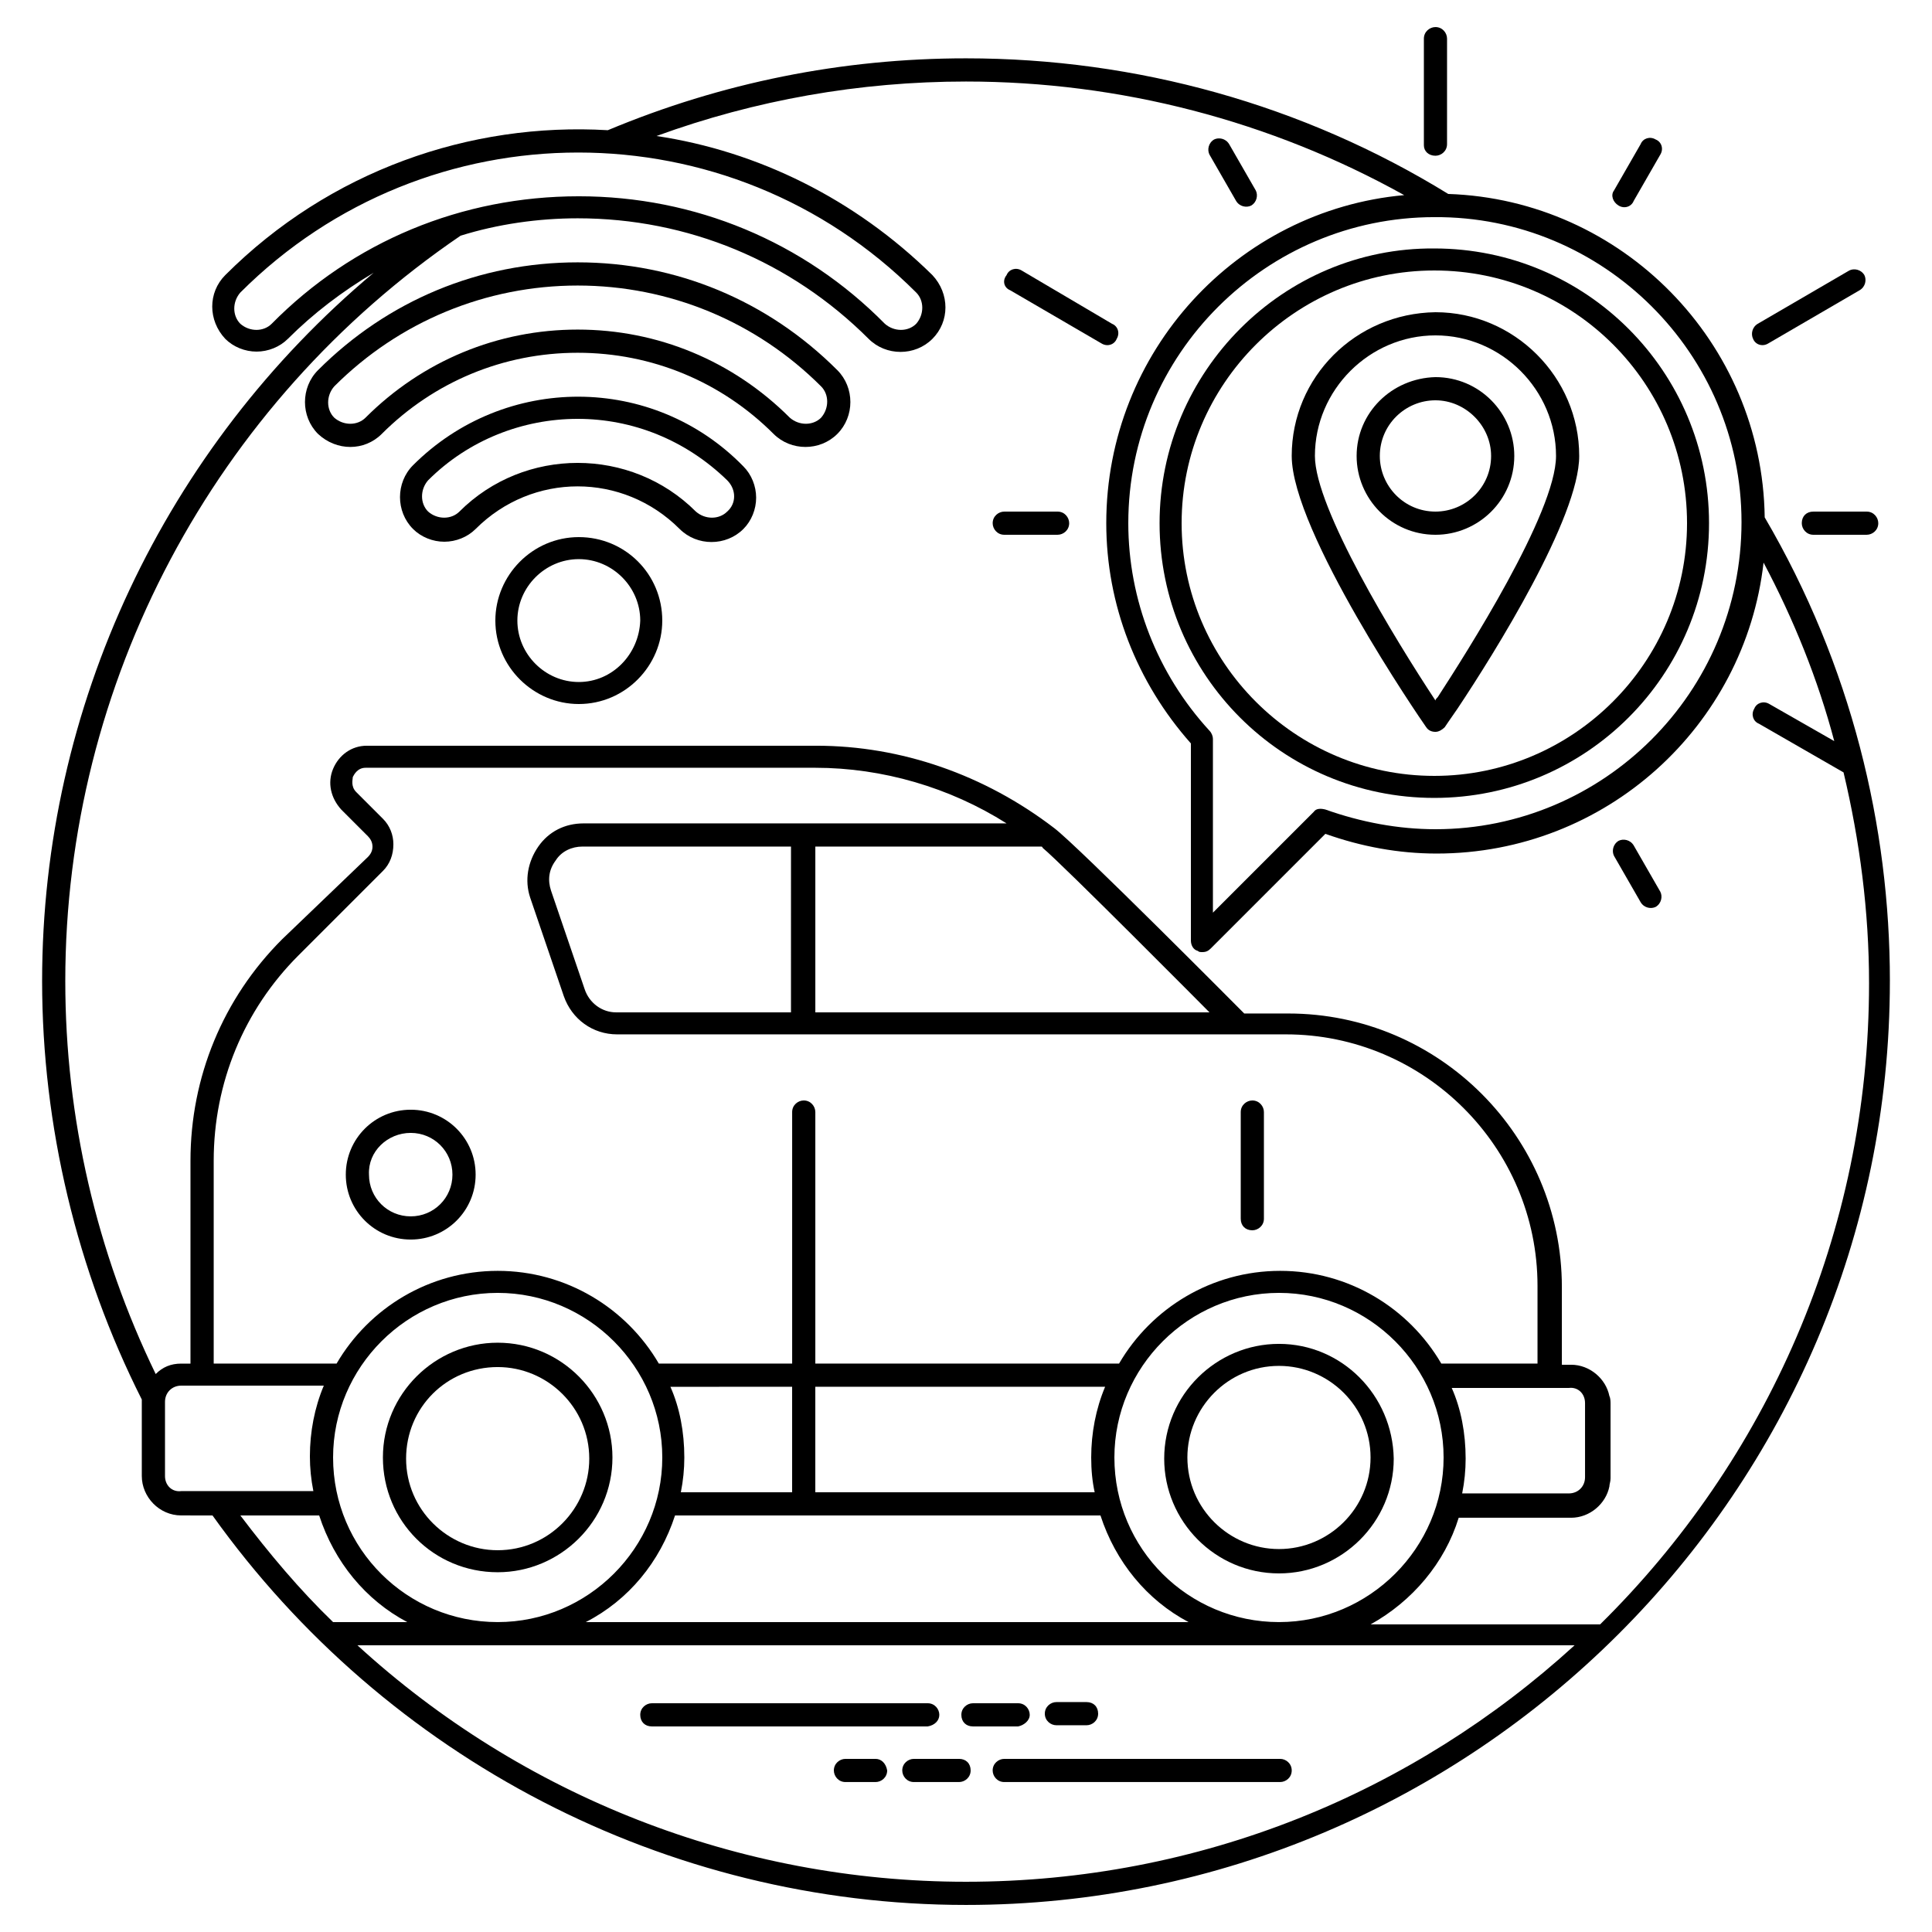 <?xml version="1.0" encoding="UTF-8"?>
<!-- Uploaded to: SVG Find, www.svgrepo.com, Generator: SVG Find Mixer Tools -->
<svg fill="#000000" width="800px" height="800px" version="1.1" viewBox="144 144 512 512" xmlns="http://www.w3.org/2000/svg">
 <g>
  <path d="m644.84 403.99c0-40.859-10.137-83.559-33.176-122.88-0.613-46.387-37.785-84.172-83.867-85.711-38.398-23.652-82.637-35.941-127.79-35.941-32.871 0-64.82 6.453-94.926 19.047-36.559-2.152-73.727 10.754-101.38 38.398-4.609 4.609-4.609 11.98 0 16.895 2.152 2.152 5.223 3.379 8.293 3.379 3.07 0 6.144-1.23 8.293-3.379 6.758-6.758 14.438-12.594 22.734-17.512-55.297 46.391-87.859 114.89-87.859 187.7 0 38.398 9.215 76.801 26.418 110.9v20.273c0 5.531 4.609 10.445 10.445 10.445l8.293 0.004c46.082 64.512 120.43 103.22 199.68 103.22 134.55 0 244.84-109.67 244.84-244.84zm-39.32-121.65v0c0 45.16-36.559 81.41-81.102 81.41-9.832 0-19.66-1.844-29.184-5.223-1.23-0.309-2.457-0.309-3.07 0.613l-26.727 26.727v-46.082c0-0.613-0.309-1.535-0.922-2.152-13.824-15.055-21.504-34.715-21.504-54.988 0-44.852 36.559-81.102 81.102-81.102 44.852-0.305 81.406 36.254 81.406 80.797zm-389.53-52.531c-2.152 2.152-5.836 2.152-8.293 0-2.152-2.152-2.152-5.836 0-8.293 49.461-49.461 129.64-49.461 179.1 0 2.152 2.152 2.152 5.836 0 8.293-2.152 2.152-5.836 2.152-8.293 0-21.504-21.812-50.383-33.793-81.102-33.793-31.027 0-59.906 11.98-81.41 33.793zm50.074-23.348c9.832-3.07 20.582-4.609 31.027-4.609 29.184 0 56.523 11.367 77.109 31.949 4.609 4.609 12.289 4.609 16.895 0 4.609-4.609 4.609-11.98 0-16.895-20.582-20.273-46.387-32.871-73.113-36.863 26.113-9.523 53.758-14.438 82.023-14.438 40.859 0 80.793 10.445 116.12 30.105-44.238 3.992-78.953 41.473-78.953 86.938 0 21.504 7.988 42.086 22.426 58.367v52.223c0 1.23 0.613 2.457 1.844 2.766 0.309 0.309 0.613 0.309 1.23 0.309 0.922 0 1.535-0.309 2.152-0.922l30.414-30.414c9.523 3.379 19.355 5.223 29.492 5.223 44.852 0 81.715-33.793 86.629-77.109 7.988 15.055 14.438 31.027 18.738 47.309l-17.203-9.832c-1.535-0.922-3.379-0.309-3.992 1.23-0.922 1.535-0.309 3.379 1.23 3.992l22.426 12.902c4.301 18.125 6.758 36.863 6.758 55.91 0 66.355-27.34 126.57-71.27 169.88h-60.824c11.059-6.144 19.66-16.281 23.348-28.262h29.797c4.914 0 9.215-3.688 10.137-8.293 0-0.613 0.309-1.23 0.309-2.152v-19.66c0-0.613 0-1.535-0.309-2.152-0.922-4.609-5.223-8.293-10.137-8.293h-2.457v-20.582c0-39.938-32.562-72.5-72.5-72.5h-11.672c-0.309-0.309-44.238-44.543-50.383-49.152-18.438-14.129-40.555-21.809-62.98-21.809h-119.2c-3.992 0-7.371 2.457-8.91 6.144-1.535 3.688-0.613 7.68 2.152 10.754l7.066 7.066c0.613 0.613 1.23 1.535 1.23 2.766 0 0.922-0.309 1.844-1.23 2.766l-22.734 21.809c-15.668 15.668-24.27 36.559-24.27 58.676v53.762h-2.457c-2.766 0-4.914 0.922-6.758 2.766-15.668-32.258-23.961-67.895-23.961-104.14 0-78.949 39.32-152.98 104.75-197.53zm-20.582 154.52-7.066-7.066c-1.535-1.535-0.922-3.379-0.922-3.992 0.309-0.613 1.23-2.457 3.379-2.457h119.2c17.816 0 35.637 5.223 50.688 14.746l-112.13-0.004c-4.914 0-9.215 2.152-11.98 6.144-2.766 3.992-3.688 8.91-2.152 13.516l8.91 26.113c2.152 6.144 7.68 10.137 14.133 10.137h177.25c36.559 0 66.664 29.797 66.664 66.664v20.582h-25.496c-8.602-14.746-24.574-24.574-42.699-24.574s-34.098 9.832-42.699 24.574h-80.492v-66.66c0-1.535-1.23-3.07-3.07-3.07-1.535 0-3.07 1.23-3.07 3.07v66.664l-35.332-0.004c-8.602-14.746-24.574-24.574-42.699-24.574s-34.098 9.832-42.699 24.574h-32.566v-53.758c0-20.582 7.988-39.938 22.426-54.375l22.426-22.426c1.844-1.844 2.766-4.301 2.766-7.066 0-2.457-0.922-4.914-2.766-6.758zm219.04 51.301h-104.45v-43.93h59.902s0.309 0 0.309 0.309c5.223 4.301 43.93 43.316 44.238 43.621zm-157.29 0c-3.688 0-7.066-2.457-8.293-6.144l-8.91-26.113c-0.922-2.766-0.613-5.531 1.23-7.988 1.535-2.457 4.301-3.688 7.066-3.688h55.297l-0.004 43.934zm256.82 103.53v19.66c0 2.457-1.844 4.301-4.301 4.301h-28.262c0.613-3.07 0.922-6.144 0.922-9.215 0-6.758-1.23-13.211-3.688-18.738h31.027c2.457-0.309 4.301 1.535 4.301 3.992zm-129.95 23.656h-74.035v-27.957h76.801c-2.457 5.836-3.688 12.289-3.688 18.738 0 3.383 0.309 6.453 0.922 9.219zm-109.67 0c0.613-3.07 0.922-6.144 0.922-9.215 0-6.758-1.23-13.211-3.688-18.738l32.258-0.004v27.957zm-92.16-9.219c0-23.961 19.66-43.621 43.621-43.621 23.961 0 43.621 19.66 43.621 43.621s-19.66 43.621-43.621 43.621c-23.961 0.004-43.621-19.352-43.621-43.621zm90.625 15.363h112.74c3.992 12.289 12.289 22.426 23.348 28.262h-159.75c11.367-5.836 19.664-15.977 23.656-28.262zm116.43-15.363c0-23.961 19.66-43.621 43.621-43.621 23.961 0 43.621 19.66 43.621 43.621s-19.66 43.621-43.621 43.621c-23.961 0.004-43.621-19.352-43.621-43.621zm-251.6 4.918v-19.66c0-2.457 1.844-4.301 4.301-4.301h37.785c-2.457 5.836-3.688 12.289-3.688 18.738 0 3.07 0.309 6.144 0.922 9.215h-35.02c-2.457 0.309-4.301-1.535-4.301-3.992zm19.969 10.445h20.891c3.992 12.289 12.289 22.426 23.348 28.262h-19.66c-8.91-8.602-16.898-18.125-24.578-28.262zm31.027 34.406h322.56c-42.703 39.012-99.227 62.668-161.28 62.668-60.211 0-117.66-22.734-161.28-62.668z"/>
  <path d="m392.93 598.45c0-1.535-1.23-3.07-3.07-3.07h-73.117c-1.535 0-3.07 1.23-3.07 3.07 0 1.844 1.23 3.07 3.07 3.07h73.113c1.844-0.305 3.074-1.535 3.074-3.07z"/>
  <path d="m416.89 598.45c0-1.535-1.23-3.07-3.07-3.07h-11.98c-1.535 0-3.07 1.23-3.07 3.07 0 1.844 1.23 3.07 3.07 3.07h11.98c1.535-0.305 3.07-1.535 3.07-3.07z"/>
  <path d="m423.96 601.21h7.988c1.535 0 3.07-1.23 3.07-3.07 0-1.844-1.23-3.07-3.07-3.07h-7.988c-1.535 0-3.07 1.23-3.07 3.07-0.004 1.84 1.535 3.07 3.07 3.07z"/>
  <path d="m483.25 610.12h-73.113c-1.535 0-3.07 1.23-3.07 3.07 0 1.535 1.23 3.07 3.07 3.07h73.113c1.535 0 3.07-1.23 3.07-3.07 0-1.844-1.535-3.07-3.07-3.07z"/>
  <path d="m398.16 610.12h-11.98c-1.535 0-3.07 1.23-3.07 3.07 0 1.535 1.23 3.07 3.07 3.07h11.98c1.535 0 3.07-1.23 3.07-3.07 0-1.844-1.227-3.07-3.07-3.07z"/>
  <path d="m376.04 610.12h-7.988c-1.535 0-3.07 1.23-3.07 3.07 0 1.535 1.23 3.07 3.07 3.07h7.988c1.535 0 3.07-1.23 3.07-3.07-0.305-1.844-1.531-3.07-3.07-3.07z"/>
  <path d="m475.88 470.04c1.535 0 3.07-1.23 3.07-3.07v-28.262c0-1.535-1.23-3.07-3.07-3.07-1.535 0-3.07 1.23-3.07 3.07v28.262c-0.004 1.844 1.227 3.07 3.07 3.07z"/>
  <path d="m482.94 500.14c-16.59 0-30.414 13.516-30.414 30.414 0 16.59 13.516 30.414 30.414 30.414 16.59 0 30.414-13.516 30.414-30.414-0.309-16.895-13.824-30.414-30.414-30.414zm0 54.375c-13.211 0-24.27-10.754-24.27-24.27 0-13.211 10.754-24.27 24.27-24.27 13.211 0 24.27 10.754 24.27 24.27 0 13.52-11.059 24.27-24.27 24.27z"/>
  <path d="m275.89 560.66c16.59 0 30.414-13.516 30.414-30.414 0-16.59-13.516-30.414-30.414-30.414-16.59 0-30.414 13.516-30.414 30.414s13.516 30.414 30.414 30.414zm0-54.375c13.211 0 24.27 10.754 24.27 24.27 0 13.211-10.754 24.27-24.27 24.27-13.211 0-24.27-10.754-24.27-24.27s10.75-24.27 24.27-24.27z"/>
  <path d="m235.64 455.29c0 9.523 7.68 17.203 17.203 17.203 9.523 0 17.203-7.68 17.203-17.203 0-9.523-7.68-17.203-17.203-17.203-9.523 0-17.203 7.68-17.203 17.203zm17.203-11.059c6.144 0 11.059 4.914 11.059 11.059s-4.914 11.059-11.059 11.059c-6.144 0-11.059-4.914-11.059-11.059-0.305-6.141 4.918-11.059 11.059-11.059z"/>
  <path d="m524.41 185.27c1.535 0 3.07-1.23 3.07-3.07l0.004-27.957c0-1.535-1.23-3.07-3.07-3.07-1.535 0-3.07 1.23-3.07 3.07v28.262c-0.004 1.535 1.223 2.766 3.066 2.766z"/>
  <path d="m411.67 220.9 24.27 14.133c1.535 0.922 3.379 0.309 3.992-1.23 0.922-1.535 0.309-3.379-1.23-3.992l-23.957-14.129c-1.535-0.922-3.379-0.309-3.992 1.23-1.23 1.531-0.617 3.375 0.918 3.988z"/>
  <path d="m612.58 235.03 24.27-14.133c1.535-0.922 1.844-2.766 1.23-3.992-0.922-1.535-2.766-1.844-3.992-1.23l-24.27 14.133c-1.535 0.922-1.844 2.766-1.23 3.992 0.613 1.539 2.457 2.152 3.992 1.23z"/>
  <path d="m471.58 197.25c0.922 1.535 2.766 1.844 3.992 1.23 1.535-0.922 1.844-2.766 1.23-3.992l-7.066-12.289c-0.922-1.535-2.766-1.844-3.992-1.23-1.535 0.922-1.844 2.766-1.23 3.992z"/>
  <path d="m410.14 285.72h14.133c1.535 0 3.07-1.23 3.07-3.07 0-1.535-1.23-3.07-3.07-3.07h-14.133c-1.535 0-3.07 1.23-3.07 3.07-0.004 1.535 1.227 3.07 3.07 3.07z"/>
  <path d="m578.79 383.1c0.922 1.535 2.766 1.844 3.992 1.23 1.535-0.922 1.844-2.766 1.23-3.992l-7.066-12.289c-0.922-1.535-2.766-1.844-3.992-1.23-1.535 0.922-1.844 2.766-1.23 3.992z"/>
  <path d="m621.49 282.65c0 1.535 1.23 3.07 3.07 3.07h14.133c1.535 0 3.07-1.23 3.07-3.07 0-1.535-1.23-3.07-3.07-3.07h-14.133c-1.844-0.004-3.07 1.227-3.07 3.07z"/>
  <path d="m572.95 198.48c1.535 0.922 3.379 0.309 3.992-1.23l7.066-12.289c0.922-1.535 0.309-3.379-1.23-3.992-1.535-0.922-3.379-0.309-3.992 1.23l-7.066 12.289c-0.922 1.227-0.305 3.07 1.23 3.992z"/>
  <path d="m451.3 282.65c0 40.242 32.562 72.805 72.805 72.805 40.242 0 72.805-32.562 72.805-72.805 0-40.242-32.562-72.805-72.805-72.805-39.934-0.309-72.805 32.562-72.805 72.805zm139.78 0c0 36.863-30.105 66.969-66.969 66.969s-66.969-30.105-66.969-66.969c0-36.863 30.105-66.969 66.969-66.969 37.168 0 66.969 30.105 66.969 66.969z"/>
  <path d="m486.32 264.83c0 19.969 34.098 69.734 35.637 71.887 0.613 0.922 1.535 1.23 2.457 1.23 0.922 0 1.844-0.613 2.457-1.23 0 0 1.23-1.844 3.379-4.914 9.832-14.746 32.258-50.688 32.258-66.969 0-20.891-17.203-38.094-38.094-38.094-21.195 0.301-38.094 17.199-38.094 38.09zm70.043 0c0 15.055-23.961 52.531-31.336 63.898-0.309 0.309-0.613 0.613-0.613 0.922-10.754-16.281-31.949-50.996-31.949-64.82 0-17.512 14.438-31.949 31.949-31.949 17.512 0 31.949 14.438 31.949 31.949z"/>
  <path d="m245.17 258.99c13.824-13.824 32.258-21.504 51.918-21.504 19.66 0 38.094 7.68 51.918 21.504 4.609 4.609 12.289 4.609 16.895 0 4.609-4.609 4.609-12.289 0-16.895-18.434-18.434-42.699-28.57-68.812-28.57-26.113 0-50.383 10.137-68.812 28.57-4.609 4.609-4.609 12.289 0 16.895 4.914 4.609 12.289 4.609 16.895 0zm-12.594-12.594c17.203-17.203 40.242-26.727 64.512-26.727 24.27 0 47.309 9.523 64.512 26.727 2.152 2.152 2.152 5.836 0 8.293-2.152 2.152-5.836 2.152-8.293 0-15.055-15.055-35.02-23.348-56.219-23.348-21.195 0-41.164 8.293-56.219 23.348-2.152 2.152-5.836 2.152-8.293 0-2.152-2.148-2.152-5.836 0-8.293z"/>
  <path d="m253.46 267.29c-4.609 4.609-4.609 12.289 0 16.895 2.148 2.152 5.223 3.379 8.293 3.379 3.07 0 6.144-1.23 8.293-3.379 15.055-15.055 39.016-15.055 54.066 0 4.609 4.609 12.289 4.609 16.895 0 2.152-2.152 3.379-5.223 3.379-8.293s-1.23-6.144-3.379-8.293c-23.957-24.578-63.277-24.578-87.547-0.309zm83.25 12.285c-2.152 2.152-5.836 2.152-8.293 0-17.203-17.203-45.465-17.203-62.668 0-2.152 2.152-5.836 2.152-8.293 0-2.152-2.152-2.152-5.836 0-8.293 10.754-10.754 25.191-16.281 39.629-16.281s28.57 5.531 39.629 16.281c2.453 2.457 2.453 6.144-0.004 8.293z"/>
  <path d="m297.39 286.34c-12.289 0-22.117 10.137-22.117 22.117 0 12.289 10.137 22.117 22.117 22.117 12.289 0 22.117-10.137 22.117-22.117 0-12.289-9.832-22.117-22.117-22.117zm0 38.398c-8.91 0-16.281-7.371-16.281-16.281s7.371-16.281 16.281-16.281c8.91 0 16.281 7.371 16.281 16.281-0.309 8.91-7.375 16.281-16.281 16.281z"/>
  <path d="m503.52 264.83c0 11.367 9.215 20.891 20.891 20.891 11.367 0 20.891-9.215 20.891-20.891 0-11.367-9.215-20.891-20.891-20.891-11.672 0.305-20.891 9.523-20.891 20.891zm35.637 0c0 8.293-6.758 14.746-14.746 14.746-8.293 0-14.746-6.758-14.746-14.746 0-8.293 6.758-14.746 14.746-14.746 7.988 0 14.746 6.758 14.746 14.746z"/>
 </g>
</svg>